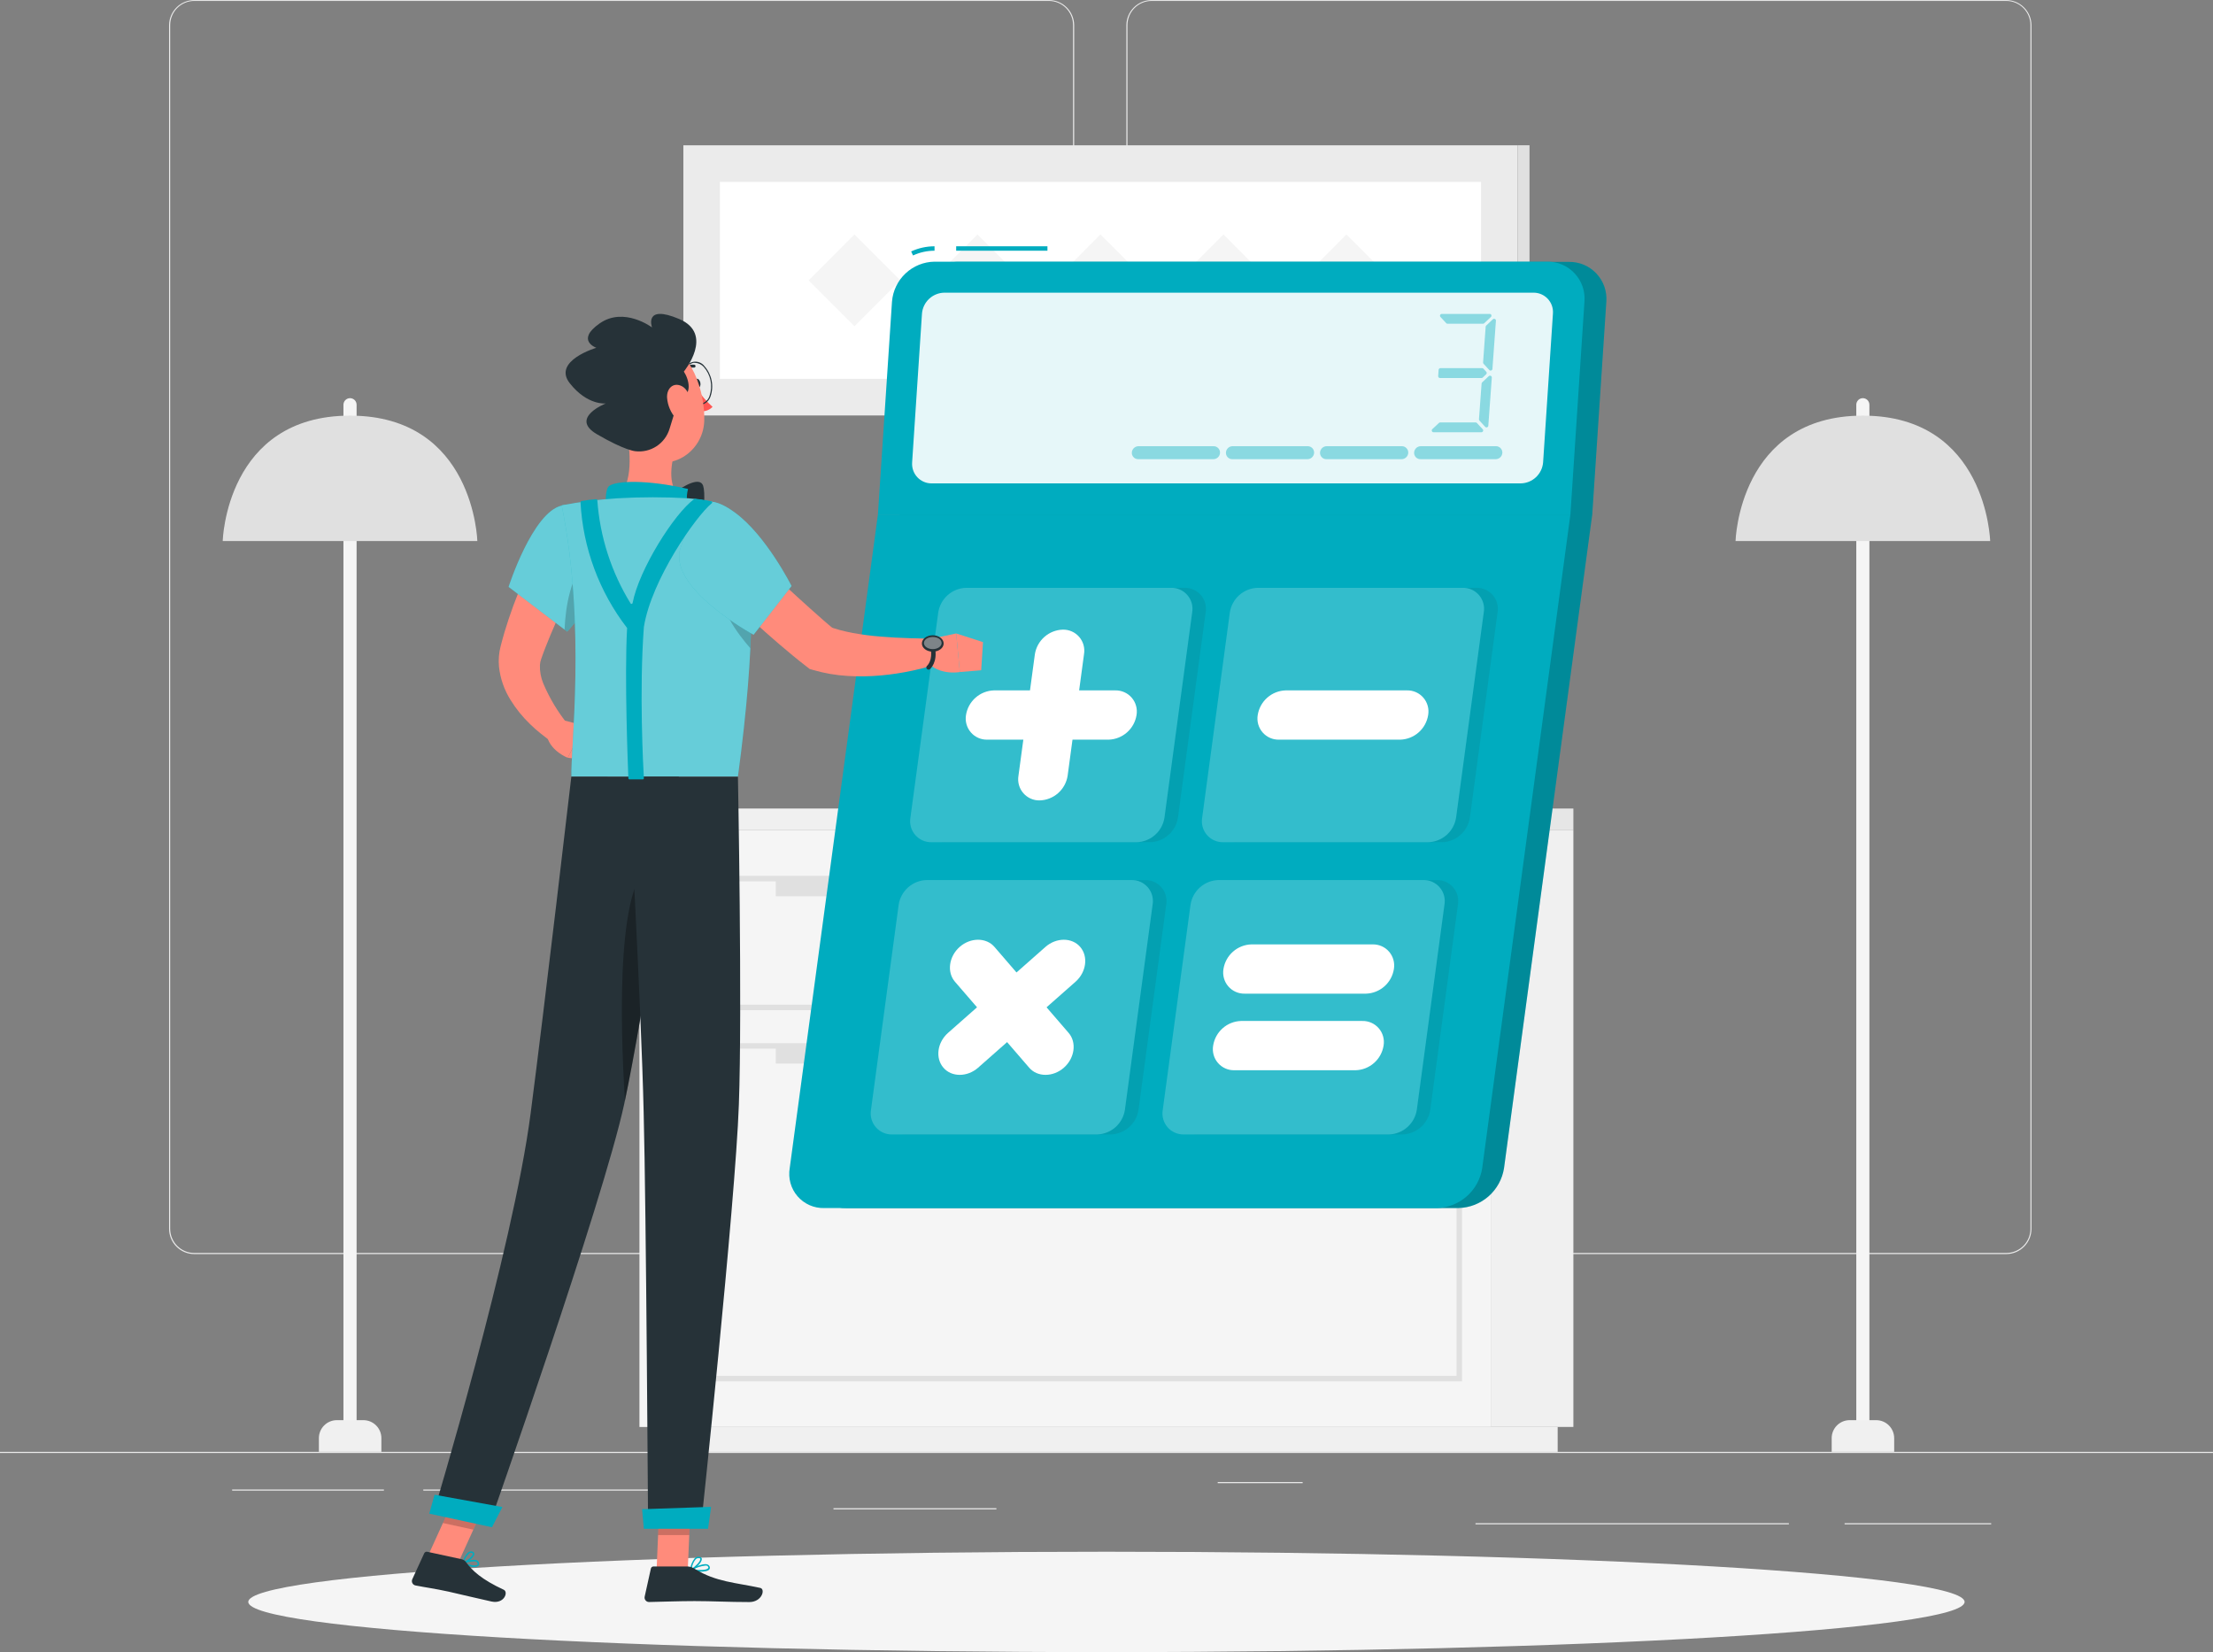 <svg xmlns="http://www.w3.org/2000/svg" fill="none" viewBox="37.35 80.82 176.16 131.49">
<rect x="37.35" y="80.82" width="176.16" height="131.49" fill="#808080" stroke="none"/>
<path d="M213.505 196.376H37.346V196.465H213.505V196.376Z" fill="#EBEBEB"/>
<path d="M195.854 202.055H184.185V202.143H195.854V202.055Z" fill="#EBEBEB"/>
<path d="M179.749 202.055H154.801V202.143H179.749V202.055Z" fill="#EBEBEB"/>
<path d="M141.043 198.78H134.282V198.868H141.043V198.78Z" fill="#EBEBEB"/>
<path d="M67.909 199.373H55.828V199.461H67.909V199.373Z" fill="#EBEBEB"/>
<path d="M93.012 199.373H71.045V199.461H93.012V199.373Z" fill="#EBEBEB"/>
<path d="M116.667 200.862H103.698V200.951H116.667V200.862Z" fill="#EBEBEB"/>
<path d="M120.845 180.635H52.816C52.283 180.634 51.772 180.422 51.396 180.044C51.019 179.666 50.808 179.154 50.808 178.62V82.821C50.812 82.29 51.026 81.783 51.402 81.409C51.778 81.034 52.286 80.825 52.816 80.823H120.845C121.378 80.823 121.89 81.036 122.268 81.414C122.645 81.792 122.857 82.304 122.857 82.839V178.62C122.857 179.154 122.645 179.667 122.268 180.045C121.89 180.423 121.378 180.635 120.845 180.635ZM52.816 80.894C52.306 80.895 51.818 81.098 51.458 81.46C51.098 81.821 50.896 82.311 50.896 82.821V178.62C50.896 179.13 51.098 179.62 51.458 179.981C51.818 180.343 52.306 180.546 52.816 180.547H120.845C121.355 180.546 121.844 180.343 122.204 179.982C122.565 179.62 122.768 179.131 122.769 178.62V82.821C122.768 82.31 122.565 81.82 122.204 81.46C121.844 81.098 121.355 80.895 120.845 80.894H52.816Z" fill="#EBEBEB"/>
<path d="M197.055 180.635H129.022C128.489 180.634 127.978 180.422 127.601 180.044C127.224 179.666 127.012 179.154 127.011 178.62V82.821C127.016 82.29 127.23 81.782 127.607 81.409C127.984 81.034 128.492 80.825 129.022 80.823H197.055C197.584 80.825 198.091 81.036 198.467 81.41C198.842 81.784 199.055 82.291 199.06 82.821V178.62C199.06 179.153 198.849 179.665 198.473 180.043C198.097 180.42 197.587 180.633 197.055 180.635ZM129.022 80.894C128.513 80.895 128.023 81.098 127.663 81.46C127.303 81.82 127.1 82.31 127.099 82.821V178.62C127.1 179.131 127.303 179.62 127.663 179.982C128.023 180.343 128.513 180.546 129.022 180.547H197.055C197.565 180.546 198.054 180.343 198.414 179.982C198.775 179.62 198.978 179.131 198.979 178.62V82.821C198.978 82.31 198.775 81.82 198.414 81.46C198.054 81.098 197.565 80.895 197.055 80.894H129.022Z" fill="#EBEBEB"/>
<path d="M156.073 194.393H162.595V146.898H156.073V194.393Z" fill="#F0F0F0"/>
<path d="M89.506 196.373H161.344V194.393H89.506V196.373Z" fill="#F0F0F0"/>
<path d="M156.073 146.901H88.252V194.396H156.073V146.901Z" fill="#F5F5F5"/>
<path d="M156.073 146.901H162.595V145.172H156.073V146.901Z" fill="#E6E6E6"/>
<path d="M156.073 145.172H88.252V146.901H156.073V145.172Z" fill="#F0F0F0"/>
<path d="M153.73 161.223H90.599V150.529H153.73V161.223ZM91.035 160.782H153.294V150.97H91.035V160.782Z" fill="#E0E0E0"/>
<path d="M153.73 190.765H90.599V163.846H153.73V190.765ZM91.035 190.327H153.294V164.284H91.035V190.327Z" fill="#E0E0E0"/>
<path d="M99.103 152.156H145.225V150.752H99.103V152.156Z" fill="#E0E0E0"/>
<path d="M99.103 165.469H145.225V164.065H99.103V165.469Z" fill="#E0E0E0"/>
<path d="M185.636 195.116C185.498 195.115 185.365 195.06 185.267 194.961C185.17 194.863 185.115 194.729 185.115 194.591V113.033C185.115 112.895 185.17 112.761 185.267 112.664C185.365 112.566 185.498 112.51 185.636 112.51C185.774 112.51 185.907 112.566 186.005 112.664C186.103 112.761 186.158 112.895 186.158 113.033V194.591C186.158 194.729 186.103 194.863 186.005 194.961C185.908 195.06 185.775 195.115 185.636 195.116Z" fill="#F5F5F5"/>
<path d="M184.586 193.853H186.7C187.08 193.853 187.443 194.004 187.712 194.273C187.98 194.542 188.131 194.906 188.131 195.286V196.373H183.156V195.286C183.156 194.906 183.307 194.542 183.575 194.273C183.843 194.004 184.207 193.853 184.586 193.853Z" fill="#F0F0F0"/>
<path d="M175.504 123.882C175.504 123.882 175.761 113.901 185.636 113.901C195.512 113.901 195.772 123.882 195.772 123.882H175.504Z" fill="#E0E0E0"/>
<path d="M65.214 195.116C65.075 195.116 64.941 195.061 64.843 194.962C64.744 194.864 64.689 194.73 64.689 194.591V113.033C64.69 112.894 64.746 112.761 64.844 112.663C64.942 112.566 65.076 112.51 65.214 112.51C65.353 112.51 65.485 112.566 65.583 112.664C65.68 112.761 65.736 112.895 65.736 113.033V194.591C65.736 194.729 65.681 194.863 65.583 194.961C65.485 195.06 65.353 195.115 65.214 195.116Z" fill="#F5F5F5"/>
<path d="M64.164 193.853H66.278C66.657 193.853 67.021 194.004 67.29 194.273C67.558 194.542 67.709 194.906 67.709 195.286V196.373H62.734V195.286C62.734 195.098 62.771 194.911 62.843 194.737C62.914 194.564 63.02 194.406 63.153 194.273C63.285 194.14 63.443 194.034 63.617 193.962C63.79 193.89 63.976 193.853 64.164 193.853Z" fill="#F0F0F0"/>
<path d="M55.078 123.882C55.078 123.882 55.335 113.901 65.214 113.901C75.093 113.901 75.347 123.882 75.347 123.882H55.078Z" fill="#E0E0E0"/>
<path d="M138.126 144.424H113.062V145.172H138.126V144.424Z" fill="#E0E0E0"/>
<path d="M138.126 144.424H113.062L115.472 130.048H140.536L138.126 144.424Z" fill="#E0E0E0"/>
<path d="M137.661 144.424H112.597L115.007 130.048H140.071L137.661 144.424Z" fill="#EBEBEB"/>
<path d="M113.549 143.294L115.599 131.072C115.611 130.996 115.649 130.928 115.708 130.878C115.766 130.829 115.84 130.802 115.916 130.803H138.817C138.863 130.803 138.909 130.813 138.952 130.833C138.994 130.853 139.032 130.881 139.062 130.917C139.092 130.952 139.114 130.994 139.127 131.039C139.139 131.084 139.142 131.131 139.134 131.178L137.083 143.4C137.071 143.475 137.032 143.544 136.974 143.594C136.916 143.644 136.843 143.671 136.766 143.672H113.866C113.819 143.672 113.772 143.662 113.73 143.642C113.687 143.622 113.649 143.593 113.619 143.557C113.589 143.521 113.566 143.479 113.555 143.433C113.542 143.388 113.54 143.34 113.549 143.294Z" fill="#FAFAFA"/>
<path d="M132.454 144.424H107.39V145.172H132.454V144.424Z" fill="#F0F0F0"/>
<path d="M158.152 92.386H91.747V113.887H158.152V92.386Z" fill="#EBEBEB"/>
<path d="M158.152 113.884H159.103V92.382H158.152V113.884Z" fill="#E0E0E0"/>
<path d="M155.242 95.298H94.654V110.972H155.242V95.298Z" fill="white"/>
<path d="M128.596 103.135L124.949 99.481L121.302 103.135L124.949 106.789L128.596 103.135Z" fill="#F5F5F5"/>
<path d="M118.805 103.135L115.158 99.481L111.51 103.135L115.158 106.789L118.805 103.135Z" fill="#F5F5F5"/>
<path d="M109.014 103.135L105.367 99.481L101.719 103.135L105.367 106.788L109.014 103.135Z" fill="#F5F5F5"/>
<path d="M138.387 103.135L134.74 99.482L131.093 103.135L134.74 106.789L138.387 103.135Z" fill="#F5F5F5"/>
<path d="M148.178 103.135L144.531 99.482L140.884 103.135L144.531 106.789L148.178 103.135Z" fill="#F5F5F5"/>
<path d="M125.425 212.315C163.152 212.315 193.736 210.527 193.736 208.32C193.736 206.113 163.152 204.325 125.425 204.325C87.698 204.325 57.114 206.113 57.114 208.32C57.114 210.527 87.698 212.315 125.425 212.315Z" fill="#F5F5F5"/>
<path d="M165.216 104.841C165.248 104.433 165.195 104.023 165.061 103.636C164.926 103.25 164.712 102.896 164.432 102.597C164.153 102.298 163.815 102.061 163.439 101.9C163.063 101.74 162.658 101.66 162.249 101.665H113.478C112.62 101.677 111.798 102.009 111.172 102.597C110.545 103.184 110.161 103.985 110.092 104.841L108.972 121.765L101.95 173.792C101.882 174.188 101.902 174.594 102.009 174.982C102.116 175.369 102.309 175.727 102.571 176.032C102.834 176.336 103.16 176.577 103.528 176.739C103.895 176.901 104.293 176.98 104.695 176.968H153.47C154.347 176.945 155.187 176.614 155.846 176.034C156.505 175.453 156.939 174.66 157.074 173.792L164.096 121.765L165.216 104.841Z" fill="#00ACBF"/>
<path opacity="0.2" d="M165.216 104.841C165.248 104.433 165.195 104.023 165.061 103.636C164.926 103.25 164.712 102.896 164.432 102.597C164.153 102.298 163.815 102.061 163.439 101.9C163.063 101.74 162.658 101.66 162.249 101.665H113.478C112.62 101.677 111.798 102.009 111.172 102.597C110.545 103.184 110.161 103.985 110.092 104.841L108.972 121.765L101.95 173.792C101.882 174.188 101.902 174.594 102.009 174.982C102.116 175.369 102.309 175.727 102.571 176.032C102.834 176.336 103.16 176.577 103.528 176.739C103.895 176.901 104.293 176.98 104.695 176.968H153.47C154.347 176.945 155.187 176.614 155.846 176.034C156.505 175.453 156.939 174.66 157.074 173.792L164.096 121.765L165.216 104.841Z" fill="black"/>
<path d="M151.733 176.972H102.958C102.557 176.982 102.159 176.904 101.792 176.741C101.425 176.579 101.098 176.337 100.836 176.034C100.573 175.73 100.381 175.371 100.274 174.984C100.166 174.597 100.146 174.191 100.213 173.795L107.235 121.765H162.359L155.337 173.792C155.203 174.661 154.769 175.455 154.11 176.036C153.451 176.617 152.61 176.948 151.733 176.972Z" fill="#00ACBF"/>
<path d="M120.729 100.422H113.464V100.775H120.729V100.422Z" fill="#00ACBF"/>
<path d="M110.029 101.153L109.881 100.832C110.464 100.562 111.099 100.423 111.741 100.422V100.775C111.15 100.776 110.566 100.904 110.029 101.153Z" fill="#00ACBF"/>
<path d="M160.516 101.647H111.741C110.883 101.659 110.061 101.991 109.435 102.579C108.809 103.166 108.424 103.967 108.355 104.823L107.235 121.765H162.359L163.475 104.841C163.511 104.432 163.461 104.02 163.328 103.632C163.194 103.244 162.982 102.888 162.703 102.587C162.424 102.286 162.085 102.047 161.709 101.885C161.332 101.723 160.926 101.642 160.516 101.647Z" fill="#00ACBF"/>
<path opacity="0.9" d="M109.958 117.621L110.741 105.787C110.776 105.336 110.979 104.915 111.309 104.605C111.639 104.296 112.072 104.121 112.523 104.114H159.406C159.621 104.111 159.835 104.153 160.033 104.237C160.231 104.322 160.41 104.447 160.557 104.604C160.703 104.762 160.816 104.949 160.887 105.152C160.957 105.356 160.985 105.572 160.967 105.787L160.185 117.621C160.148 118.072 159.945 118.493 159.616 118.802C159.286 119.112 158.854 119.287 158.402 119.294H111.519C111.304 119.297 111.091 119.255 110.893 119.17C110.695 119.085 110.517 118.96 110.37 118.803C110.223 118.645 110.111 118.459 110.04 118.255C109.969 118.052 109.941 117.836 109.958 117.621Z" fill="white"/>
<g opacity="0.4">
<path d="M156.027 106.052L155.495 106.549C155.482 106.562 155.467 106.572 155.45 106.579C155.433 106.585 155.415 106.589 155.397 106.588H152.578C152.559 106.589 152.539 106.585 152.521 106.577C152.502 106.569 152.486 106.557 152.473 106.542L152.015 106.048C151.996 106.028 151.983 106.002 151.978 105.974C151.973 105.946 151.977 105.918 151.988 105.892C151.999 105.866 152.017 105.844 152.041 105.828C152.065 105.813 152.092 105.805 152.12 105.805H155.936C155.964 105.805 155.992 105.814 156.016 105.83C156.039 105.847 156.056 105.87 156.067 105.897C156.076 105.924 156.078 105.953 156.071 105.98C156.064 106.008 156.049 106.033 156.027 106.052Z" fill="#00ACBF"/>
<path d="M155.281 115.225H151.465C151.436 115.225 151.408 115.216 151.384 115.2C151.36 115.183 151.341 115.16 151.33 115.133C151.32 115.106 151.317 115.077 151.324 115.048C151.33 115.02 151.345 114.994 151.366 114.974L151.895 114.48C151.922 114.456 151.957 114.442 151.993 114.441H154.812C154.832 114.441 154.852 114.445 154.871 114.454C154.889 114.462 154.905 114.475 154.918 114.491L155.379 114.985C155.397 115.005 155.409 115.03 155.413 115.056C155.418 115.083 155.415 115.11 155.404 115.135C155.394 115.161 155.377 115.182 155.355 115.198C155.333 115.213 155.307 115.223 155.281 115.225Z" fill="#00ACBF"/>
<path d="M155.651 110.612L155.379 110.869C155.352 110.894 155.317 110.907 155.281 110.908H151.972C151.953 110.908 151.934 110.903 151.916 110.895C151.898 110.887 151.882 110.875 151.869 110.861C151.855 110.846 151.845 110.829 151.839 110.811C151.832 110.792 151.83 110.773 151.831 110.753L151.867 110.255C151.869 110.219 151.886 110.185 151.912 110.16C151.939 110.135 151.974 110.121 152.011 110.121H155.33C155.35 110.121 155.369 110.125 155.388 110.133C155.406 110.141 155.422 110.152 155.436 110.167L155.661 110.411C155.674 110.424 155.684 110.441 155.69 110.458C155.696 110.476 155.699 110.495 155.698 110.513C155.697 110.532 155.692 110.55 155.684 110.567C155.676 110.584 155.665 110.599 155.651 110.612Z" fill="#00ACBF"/>
<path d="M156.101 110.884L155.823 114.706C155.821 114.734 155.81 114.76 155.793 114.783C155.775 114.804 155.752 114.821 155.726 114.83C155.699 114.839 155.671 114.84 155.643 114.833C155.616 114.826 155.592 114.811 155.573 114.791L155.119 114.297C155.105 114.282 155.094 114.265 155.088 114.246C155.081 114.227 155.078 114.207 155.08 114.187L155.288 111.346C155.288 111.328 155.293 111.31 155.3 111.293C155.308 111.277 155.32 111.262 155.333 111.251L155.862 110.757C155.884 110.737 155.912 110.724 155.941 110.721C155.97 110.717 156 110.723 156.026 110.736C156.052 110.75 156.073 110.772 156.087 110.798C156.1 110.824 156.105 110.854 156.101 110.884Z" fill="#00ACBF"/>
<path d="M156.429 106.348L156.151 110.181C156.149 110.209 156.139 110.236 156.122 110.259C156.105 110.281 156.081 110.298 156.055 110.307C156.028 110.317 155.999 110.318 155.972 110.312C155.945 110.305 155.92 110.29 155.901 110.269L155.443 109.772C155.43 109.757 155.42 109.741 155.414 109.722C155.408 109.704 155.406 109.685 155.407 109.666L155.612 106.825C155.615 106.788 155.631 106.755 155.658 106.729L156.186 106.232C156.207 106.212 156.234 106.199 156.263 106.194C156.292 106.19 156.321 106.194 156.347 106.207C156.374 106.219 156.396 106.24 156.41 106.265C156.425 106.29 156.431 106.319 156.429 106.348Z" fill="#00ACBF"/>
</g>
<path opacity="0.4" d="M149.918 116.824C149.93 116.692 149.989 116.569 150.085 116.478C150.181 116.388 150.308 116.336 150.44 116.333H156.429C156.499 116.332 156.569 116.346 156.633 116.374C156.697 116.401 156.755 116.442 156.803 116.493C156.851 116.544 156.888 116.604 156.912 116.67C156.935 116.736 156.945 116.807 156.94 116.877C156.929 117.009 156.869 117.132 156.772 117.223C156.675 117.314 156.547 117.365 156.415 117.367H150.44C150.369 117.37 150.297 117.358 150.231 117.332C150.165 117.305 150.105 117.265 150.056 117.214C150.007 117.162 149.969 117.101 149.945 117.034C149.921 116.966 149.912 116.895 149.918 116.824Z" fill="#00ACBF"/>
<path opacity="0.4" d="M142.428 116.824C142.439 116.692 142.499 116.569 142.595 116.478C142.691 116.388 142.817 116.336 142.949 116.333H148.939C149.009 116.332 149.078 116.346 149.143 116.374C149.207 116.401 149.265 116.442 149.313 116.493C149.361 116.544 149.398 116.604 149.422 116.67C149.445 116.736 149.455 116.807 149.45 116.877C149.438 117.009 149.379 117.132 149.281 117.223C149.184 117.314 149.057 117.365 148.925 117.367H142.935C142.865 117.369 142.796 117.355 142.731 117.328C142.667 117.3 142.609 117.26 142.561 117.208C142.513 117.157 142.477 117.096 142.454 117.03C142.431 116.964 142.422 116.894 142.428 116.824Z" fill="#00ACBF"/>
<path opacity="0.4" d="M134.938 116.824C134.949 116.692 135.009 116.569 135.105 116.478C135.201 116.388 135.327 116.336 135.459 116.333H141.449C141.518 116.333 141.587 116.347 141.651 116.375C141.715 116.403 141.773 116.443 141.82 116.494C141.868 116.545 141.904 116.605 141.928 116.671C141.951 116.737 141.961 116.807 141.956 116.877C141.945 117.009 141.885 117.133 141.789 117.224C141.691 117.315 141.564 117.366 141.431 117.367H135.442C135.372 117.368 135.303 117.354 135.239 117.327C135.174 117.299 135.117 117.258 135.07 117.207C135.022 117.156 134.986 117.095 134.963 117.029C134.941 116.963 134.932 116.893 134.938 116.824Z" fill="#00ACBF"/>
<path opacity="0.4" d="M127.447 116.824C127.459 116.692 127.518 116.569 127.614 116.478C127.711 116.388 127.837 116.336 127.969 116.333H133.958C134.028 116.333 134.097 116.347 134.161 116.375C134.225 116.403 134.282 116.443 134.33 116.494C134.378 116.545 134.414 116.605 134.438 116.671C134.461 116.737 134.471 116.807 134.466 116.877C134.455 117.009 134.396 117.133 134.298 117.224C134.201 117.315 134.073 117.366 133.941 117.367H127.951C127.882 117.368 127.812 117.354 127.748 117.327C127.685 117.299 127.627 117.258 127.58 117.207C127.532 117.156 127.496 117.095 127.473 117.029C127.45 116.963 127.441 116.893 127.447 116.824Z" fill="#00ACBF"/>
<path opacity="0.1" d="M110.906 145.895L113.112 129.565C113.194 129.029 113.461 128.54 113.867 128.182C114.273 127.824 114.791 127.62 115.331 127.606H131.633C131.88 127.599 132.126 127.647 132.352 127.747C132.579 127.847 132.78 127.996 132.942 128.184C133.104 128.371 133.222 128.592 133.288 128.831C133.354 129.07 133.366 129.32 133.324 129.565L131.119 145.895C131.037 146.43 130.771 146.919 130.365 147.277C129.96 147.636 129.443 147.84 128.903 147.854H112.597C112.35 147.861 112.104 147.812 111.878 147.713C111.652 147.613 111.45 147.464 111.288 147.276C111.126 147.089 111.008 146.868 110.942 146.629C110.876 146.39 110.864 146.139 110.906 145.895Z" fill="#263238"/>
<path opacity="0.1" d="M134.131 145.895L136.347 129.565C136.429 129.029 136.697 128.54 137.102 128.182C137.508 127.824 138.026 127.62 138.567 127.606H154.868C155.116 127.599 155.362 127.647 155.589 127.746C155.815 127.846 156.017 127.995 156.179 128.183C156.341 128.37 156.459 128.592 156.525 128.831C156.591 129.07 156.602 129.321 156.56 129.565L154.358 145.895C154.275 146.43 154.007 146.919 153.601 147.277C153.196 147.635 152.678 147.839 152.138 147.854H135.819C135.572 147.861 135.326 147.813 135.099 147.713C134.873 147.613 134.672 147.464 134.51 147.276C134.349 147.089 134.231 146.867 134.165 146.629C134.1 146.39 134.088 146.139 134.131 145.895Z" fill="#263238"/>
<path opacity="0.1" d="M107.767 169.161L109.973 152.823C110.056 152.288 110.323 151.8 110.729 151.442C111.134 151.084 111.652 150.88 112.192 150.865H128.494C128.741 150.858 128.987 150.906 129.213 151.006C129.439 151.106 129.641 151.255 129.803 151.443C129.965 151.63 130.083 151.851 130.149 152.09C130.215 152.329 130.227 152.579 130.185 152.823L127.979 169.158C127.897 169.692 127.63 170.18 127.225 170.538C126.82 170.895 126.303 171.098 125.763 171.113H109.458C109.212 171.12 108.967 171.071 108.741 170.972C108.515 170.872 108.314 170.724 108.152 170.537C107.991 170.351 107.872 170.13 107.806 169.892C107.739 169.655 107.726 169.405 107.767 169.161Z" fill="#263238"/>
<path opacity="0.1" d="M130.992 169.161L133.194 152.823C133.277 152.288 133.544 151.8 133.95 151.442C134.355 151.084 134.873 150.88 135.413 150.865H151.715C151.962 150.858 152.208 150.906 152.435 151.006C152.661 151.106 152.862 151.255 153.024 151.443C153.186 151.63 153.304 151.851 153.37 152.09C153.436 152.329 153.449 152.579 153.406 152.823L151.204 169.158C151.12 169.692 150.853 170.18 150.447 170.537C150.042 170.894 149.524 171.098 148.985 171.113H132.679C132.433 171.12 132.188 171.072 131.962 170.972C131.737 170.872 131.536 170.724 131.374 170.537C131.213 170.351 131.095 170.13 131.029 169.892C130.963 169.654 130.95 169.405 130.992 169.161Z" fill="#263238"/>
<path d="M109.821 145.895L112.037 129.565C112.12 129.029 112.387 128.54 112.792 128.182C113.198 127.824 113.716 127.62 114.257 127.606H130.558C130.806 127.599 131.051 127.647 131.278 127.747C131.504 127.847 131.706 127.996 131.867 128.184C132.029 128.371 132.147 128.592 132.214 128.831C132.28 129.07 132.292 129.32 132.25 129.565L130.044 145.895C129.963 146.43 129.696 146.919 129.291 147.277C128.886 147.636 128.368 147.84 127.828 147.854H111.512C111.265 147.861 111.019 147.812 110.793 147.713C110.566 147.613 110.365 147.464 110.203 147.276C110.042 147.089 109.923 146.868 109.857 146.629C109.791 146.39 109.779 146.139 109.821 145.895Z" fill="#00ACBF"/>
<path opacity="0.2" d="M109.821 145.895L112.037 129.565C112.12 129.029 112.387 128.54 112.792 128.182C113.198 127.824 113.716 127.62 114.257 127.606H130.558C130.806 127.599 131.051 127.647 131.278 127.747C131.504 127.847 131.706 127.996 131.867 128.184C132.029 128.371 132.147 128.592 132.214 128.831C132.28 129.07 132.292 129.32 132.25 129.565L130.044 145.895C129.963 146.43 129.696 146.919 129.291 147.277C128.886 147.636 128.368 147.84 127.828 147.854H111.512C111.265 147.861 111.019 147.812 110.793 147.713C110.566 147.613 110.365 147.464 110.203 147.276C110.042 147.089 109.923 146.868 109.857 146.629C109.791 146.39 109.779 146.139 109.821 145.895Z" fill="white"/>
<path d="M133.046 145.895L135.248 129.565C135.33 129.029 135.597 128.54 136.003 128.182C136.409 127.824 136.927 127.62 137.467 127.606H153.769C154.016 127.599 154.263 127.647 154.489 127.746C154.716 127.846 154.918 127.995 155.08 128.183C155.241 128.37 155.36 128.592 155.426 128.831C155.492 129.07 155.503 129.321 155.46 129.565L153.258 145.895C153.175 146.43 152.908 146.919 152.502 147.277C152.097 147.635 151.579 147.839 151.039 147.854H134.733C134.486 147.861 134.241 147.813 134.014 147.713C133.788 147.613 133.587 147.464 133.425 147.276C133.264 147.089 133.146 146.867 133.08 146.629C133.015 146.39 133.003 146.139 133.046 145.895Z" fill="#00ACBF"/>
<path opacity="0.2" d="M133.046 145.895L135.248 129.565C135.33 129.029 135.597 128.54 136.003 128.182C136.409 127.824 136.927 127.62 137.467 127.606H153.769C154.016 127.599 154.263 127.647 154.489 127.746C154.716 127.846 154.918 127.995 155.08 128.183C155.241 128.37 155.36 128.592 155.426 128.831C155.492 129.07 155.503 129.321 155.46 129.565L153.258 145.895C153.175 146.43 152.908 146.919 152.502 147.277C152.097 147.635 151.579 147.839 151.039 147.854H134.733C134.486 147.861 134.241 147.813 134.014 147.713C133.788 147.613 133.587 147.464 133.425 147.276C133.264 147.089 133.146 146.867 133.08 146.629C133.015 146.39 133.003 146.139 133.046 145.895Z" fill="white"/>
<path d="M106.682 169.161L108.887 152.823C108.971 152.288 109.238 151.8 109.643 151.442C110.049 151.084 110.567 150.88 111.107 150.865H127.409C127.656 150.858 127.902 150.906 128.128 151.006C128.354 151.106 128.556 151.255 128.718 151.443C128.879 151.63 128.998 151.851 129.064 152.09C129.13 152.329 129.142 152.579 129.1 152.823L126.894 169.158C126.812 169.692 126.545 170.18 126.14 170.538C125.735 170.895 125.218 171.098 124.678 171.113H108.373C108.126 171.12 107.882 171.071 107.656 170.972C107.43 170.872 107.229 170.724 107.067 170.537C106.906 170.351 106.787 170.13 106.721 169.892C106.654 169.655 106.641 169.405 106.682 169.161Z" fill="#00ACBF"/>
<path opacity="0.2" d="M106.682 169.161L108.887 152.823C108.971 152.288 109.238 151.8 109.643 151.442C110.049 151.084 110.567 150.88 111.107 150.865H127.409C127.656 150.858 127.902 150.906 128.128 151.006C128.354 151.106 128.556 151.255 128.718 151.443C128.879 151.63 128.998 151.851 129.064 152.09C129.13 152.329 129.142 152.579 129.1 152.823L126.894 169.158C126.812 169.692 126.545 170.18 126.14 170.538C125.735 170.895 125.218 171.098 124.678 171.113H108.373C108.126 171.12 107.882 171.071 107.656 170.972C107.43 170.872 107.229 170.724 107.067 170.537C106.906 170.351 106.787 170.13 106.721 169.892C106.654 169.655 106.641 169.405 106.682 169.161Z" fill="white"/>
<path d="M129.907 169.161L132.119 152.823C132.202 152.288 132.47 151.8 132.875 151.442C133.281 151.084 133.799 150.88 134.339 150.865H150.641C150.888 150.858 151.133 150.906 151.36 151.006C151.586 151.106 151.788 151.255 151.949 151.443C152.111 151.63 152.23 151.851 152.296 152.09C152.362 152.329 152.374 152.579 152.332 152.823L150.13 169.158C150.046 169.692 149.778 170.18 149.373 170.537C148.967 170.894 148.45 171.098 147.91 171.113H131.594C131.348 171.12 131.103 171.072 130.877 170.972C130.651 170.872 130.451 170.724 130.289 170.537C130.128 170.351 130.01 170.13 129.944 169.892C129.877 169.654 129.865 169.405 129.907 169.161Z" fill="#00ACBF"/>
<path opacity="0.2" d="M129.907 169.161L132.119 152.823C132.202 152.288 132.47 151.8 132.875 151.442C133.281 151.084 133.799 150.88 134.339 150.865H150.641C150.888 150.858 151.133 150.906 151.36 151.006C151.586 151.106 151.788 151.255 151.949 151.443C152.111 151.63 152.23 151.851 152.296 152.09C152.362 152.329 152.374 152.579 152.332 152.823L150.13 169.158C150.046 169.692 149.778 170.18 149.373 170.537C148.967 170.894 148.45 171.098 147.91 171.113H131.594C131.348 171.12 131.103 171.072 130.877 170.972C130.651 170.872 130.451 170.724 130.289 170.537C130.128 170.351 130.01 170.13 129.944 169.892C129.877 169.654 129.865 169.405 129.907 169.161Z" fill="white"/>
<path d="M120.112 144.526C119.865 144.532 119.62 144.482 119.395 144.382C119.169 144.282 118.968 144.132 118.807 143.945C118.645 143.758 118.526 143.538 118.46 143.299C118.393 143.061 118.38 142.811 118.421 142.567L119.728 132.896C119.812 132.361 120.079 131.873 120.485 131.514C120.89 131.156 121.408 130.951 121.948 130.934C122.195 130.928 122.441 130.977 122.668 131.077C122.894 131.177 123.095 131.327 123.257 131.514C123.419 131.702 123.537 131.923 123.603 132.162C123.669 132.402 123.681 132.652 123.639 132.896L122.335 142.567C122.251 143.102 121.983 143.591 121.577 143.948C121.171 144.306 120.653 144.51 120.112 144.526Z" fill="white"/>
<path d="M114.246 137.732C114.33 137.196 114.599 136.708 115.005 136.349C115.411 135.991 115.928 135.786 116.469 135.769H126.13C126.377 135.764 126.622 135.813 126.849 135.914C127.075 136.014 127.276 136.164 127.437 136.351C127.599 136.539 127.717 136.76 127.783 136.998C127.85 137.237 127.863 137.488 127.821 137.732C127.737 138.266 127.469 138.754 127.063 139.112C126.658 139.47 126.141 139.674 125.601 139.691H115.948C115.7 139.698 115.454 139.65 115.227 139.55C115 139.45 114.797 139.302 114.635 139.114C114.472 138.927 114.353 138.706 114.286 138.467C114.218 138.228 114.205 137.977 114.246 137.732Z" fill="white"/>
<path d="M112.446 165.798C111.787 165.035 111.956 163.789 112.819 163.027L120.57 156.187C121.433 155.425 122.684 155.425 123.336 156.187C123.995 156.949 123.826 158.199 122.962 158.961L115.211 165.798C114.348 166.56 113.094 166.56 112.446 165.798Z" fill="white"/>
<path d="M113.742 156.187C114.605 155.425 115.856 155.425 116.512 156.187L122.413 163.027C123.072 163.789 122.903 165.035 122.039 165.798C121.176 166.56 119.925 166.56 119.274 165.798L113.369 158.961C112.71 158.199 112.879 156.949 113.742 156.187Z" fill="white"/>
<path d="M137.467 137.732C137.552 137.196 137.82 136.707 138.226 136.349C138.632 135.991 139.15 135.786 139.691 135.769H149.344C149.591 135.763 149.837 135.812 150.063 135.912C150.29 136.013 150.491 136.162 150.653 136.35C150.815 136.537 150.933 136.759 150.999 136.998C151.065 137.237 151.077 137.487 151.035 137.732C150.951 138.266 150.683 138.754 150.278 139.112C149.873 139.47 149.355 139.674 148.816 139.691H139.166C138.918 139.697 138.672 139.649 138.445 139.549C138.219 139.449 138.017 139.3 137.855 139.113C137.693 138.925 137.574 138.704 137.506 138.466C137.44 138.227 137.426 137.976 137.467 137.732Z" fill="white"/>
<path d="M134.74 157.945C134.825 157.41 135.093 156.921 135.499 156.564C135.905 156.206 136.423 156.001 136.964 155.986H146.617C146.864 155.98 147.109 156.03 147.335 156.13C147.561 156.23 147.761 156.379 147.923 156.566C148.084 156.753 148.203 156.974 148.269 157.212C148.336 157.45 148.349 157.701 148.308 157.945C148.225 158.48 147.957 158.968 147.552 159.327C147.147 159.685 146.629 159.89 146.089 159.907H136.432C136.184 159.913 135.939 159.863 135.713 159.763C135.487 159.662 135.286 159.513 135.124 159.325C134.962 159.138 134.844 158.917 134.778 158.678C134.712 158.439 134.699 158.189 134.74 157.945Z" fill="white"/>
<path d="M133.92 164.04C134.004 163.506 134.272 163.017 134.677 162.66C135.082 162.302 135.599 162.098 136.139 162.081H145.793C146.04 162.075 146.286 162.124 146.512 162.224C146.738 162.324 146.939 162.473 147.101 162.66C147.263 162.848 147.382 163.068 147.448 163.307C147.515 163.545 147.529 163.796 147.487 164.04C147.403 164.575 147.135 165.064 146.729 165.422C146.323 165.781 145.805 165.986 145.264 166.002H135.611C135.363 166.009 135.117 165.96 134.891 165.859C134.665 165.759 134.464 165.609 134.302 165.422C134.14 165.234 134.022 165.013 133.956 164.774C133.89 164.535 133.877 164.284 133.92 164.04Z" fill="white"/>
<path d="M84.331 124.835C83.697 126.014 83.045 127.285 82.449 128.527C81.854 129.77 81.28 131.037 80.787 132.304C80.656 132.621 80.55 132.939 80.434 133.257C80.373 133.419 80.337 133.591 80.329 133.765C80.314 134.266 80.407 134.764 80.6 135.226C81.104 136.414 81.774 137.524 82.59 138.522L81.389 139.934C81.054 139.718 80.732 139.482 80.424 139.228C80.114 138.986 79.819 138.725 79.539 138.448C78.946 137.878 78.426 137.235 77.993 136.535C77.488 135.732 77.172 134.825 77.07 133.881C77.019 133.338 77.063 132.79 77.2 132.261C77.299 131.908 77.39 131.52 77.503 131.157C77.935 129.714 78.456 128.299 79.064 126.921C79.367 126.24 79.677 125.566 80.018 124.902C80.36 124.239 80.688 123.597 81.097 122.919L84.331 124.835Z" fill="#FF8B7B"/>
<path d="M82.09 138.116L83.852 138.582L82.541 141.134C82.541 141.134 81.23 140.633 80.906 139.479L82.09 138.116Z" fill="#FF8B7B"/>
<path d="M86.283 139.387L84.704 141.388L82.545 141.134L83.855 138.582L86.283 139.387Z" fill="#FF8B7B"/>
<path d="M92.638 111.374C92.677 111.572 92.815 111.709 92.942 111.685C93.068 111.66 93.142 111.476 93.1 111.282C93.058 111.088 92.924 110.929 92.797 110.972C92.67 111.014 92.596 111.176 92.638 111.374Z" fill="#263238"/>
<path d="M92.797 111.713C93.152 112.266 93.581 112.767 94.072 113.202C93.957 113.323 93.816 113.417 93.66 113.478C93.504 113.539 93.338 113.565 93.171 113.555L92.797 111.713Z" fill="#FF5652"/>
<path d="M93.061 113.047C92.487 113.047 91.916 112.419 91.744 111.558C91.65 111.137 91.678 110.699 91.825 110.294C91.865 110.127 91.953 109.976 92.076 109.857C92.2 109.738 92.355 109.657 92.522 109.622C92.69 109.588 92.865 109.602 93.025 109.663C93.185 109.723 93.325 109.828 93.428 109.966C93.714 110.286 93.91 110.677 93.995 111.098C94.081 111.519 94.052 111.956 93.914 112.362C93.863 112.525 93.772 112.672 93.649 112.789C93.525 112.907 93.374 112.99 93.209 113.033C93.161 113.042 93.111 113.047 93.061 113.047ZM92.681 109.698C92.634 109.692 92.587 109.692 92.54 109.698C92.391 109.738 92.255 109.815 92.144 109.923C92.033 110.03 91.951 110.164 91.906 110.312C91.765 110.701 91.738 111.122 91.828 111.526C92.008 112.419 92.621 113.05 93.199 112.938C93.348 112.898 93.485 112.821 93.596 112.713C93.707 112.606 93.788 112.472 93.833 112.323C93.965 111.933 93.992 111.514 93.91 111.11C93.829 110.706 93.641 110.33 93.368 110.022C93.28 109.925 93.175 109.846 93.057 109.791C92.939 109.735 92.811 109.703 92.681 109.698Z" fill="#263238"/>
<path d="M111.206 131.718L113.464 131.238L113.756 134.308C113.756 134.308 111.805 134.682 110.871 133.136L111.206 131.718Z" fill="#FF8B7B"/>
<path d="M115.599 131.926L115.455 134.167L113.756 134.308L113.464 131.238L115.599 131.926Z" fill="#FF8B7B"/>
<path d="M91.698 110.432C91.683 110.432 91.669 110.429 91.656 110.424C91.642 110.418 91.63 110.41 91.62 110.4C91.609 110.389 91.6 110.377 91.594 110.362C91.587 110.348 91.584 110.333 91.584 110.317C91.584 110.302 91.587 110.286 91.594 110.272C91.6 110.257 91.609 110.245 91.62 110.234C91.744 110.094 91.898 109.986 92.072 109.919C92.245 109.851 92.432 109.826 92.617 109.846C92.633 109.848 92.648 109.853 92.661 109.861C92.674 109.869 92.686 109.88 92.695 109.892C92.704 109.905 92.711 109.919 92.714 109.934C92.718 109.949 92.719 109.965 92.716 109.98C92.71 110.011 92.692 110.038 92.667 110.057C92.641 110.075 92.61 110.083 92.579 110.079C92.432 110.064 92.284 110.086 92.148 110.14C92.011 110.195 91.889 110.281 91.793 110.393C91.781 110.406 91.766 110.416 91.75 110.423C91.733 110.429 91.715 110.433 91.698 110.432Z" fill="#263238"/>
<path d="M87.199 114.946C87.551 116.763 87.769 119.28 86.494 120.491C86.494 120.491 86.987 122.333 90.37 122.333C94.076 122.333 92.152 120.716 92.152 120.716C90.613 120.236 90.627 118.482 90.979 117.071L87.199 114.946Z" fill="#FF8B7B"/>
<path d="M91.004 120.049C91.835 119.449 93.065 118.747 93.322 119.481C93.477 119.922 93.54 122.079 92.684 121.917C91.419 121.68 91.004 120.049 91.004 120.049Z" fill="#263238"/>
<path d="M85.807 121.705C85.476 121.239 85.49 119.76 85.842 119.499C86.409 119.079 88.841 118.98 92.117 119.735C91.765 121.168 92.522 121.92 92.522 121.92L85.807 121.705Z" fill="#00ACBF"/>
<path d="M74.794 205.496C74.894 205.532 75 205.547 75.105 205.541C75.211 205.535 75.315 205.508 75.41 205.461C75.448 205.428 75.474 205.384 75.484 205.335C75.494 205.286 75.488 205.235 75.466 205.189C75.457 205.151 75.438 205.116 75.413 205.086C75.387 205.056 75.355 205.032 75.319 205.016C74.966 204.854 74.212 205.168 74.18 205.182C74.17 205.187 74.161 205.194 74.155 205.203C74.148 205.213 74.145 205.224 74.145 205.235C74.145 205.247 74.147 205.258 74.153 205.268C74.158 205.278 74.167 205.286 74.177 205.292C74.375 205.38 74.582 205.448 74.794 205.496ZM75.199 205.098L75.266 205.122C75.287 205.131 75.307 205.145 75.322 205.162C75.338 205.179 75.35 205.199 75.357 205.221C75.389 205.327 75.357 205.362 75.336 205.373C75.202 205.486 74.706 205.373 74.36 205.242C74.626 205.133 74.912 205.083 75.199 205.098Z" fill="#00ACBF"/>
<path d="M74.191 205.295H74.219C74.501 205.211 75.1 204.784 75.107 204.505C75.108 204.461 75.093 204.418 75.065 204.383C75.037 204.348 74.999 204.324 74.956 204.314C74.913 204.299 74.868 204.292 74.823 204.296C74.778 204.3 74.734 204.313 74.695 204.335C74.364 204.505 74.156 205.19 74.149 205.221C74.147 205.229 74.146 205.237 74.147 205.245C74.148 205.253 74.151 205.26 74.154 205.267C74.158 205.274 74.164 205.28 74.17 205.285C74.176 205.29 74.183 205.293 74.191 205.295ZM74.896 204.417H74.92C74.994 204.441 74.994 204.477 74.994 204.494C74.994 204.66 74.593 204.995 74.29 205.13C74.365 204.854 74.523 204.608 74.741 204.424C74.788 204.402 74.843 204.399 74.892 204.417H74.896Z" fill="#00ACBF"/>
<path d="M93.089 205.913C93.41 205.913 93.717 205.867 93.819 205.726C93.844 205.688 93.858 205.643 93.858 205.597C93.858 205.551 93.844 205.506 93.819 205.468C93.799 205.434 93.772 205.404 93.74 205.38C93.707 205.356 93.671 205.34 93.632 205.331C93.22 205.218 92.353 205.712 92.318 205.733C92.307 205.739 92.299 205.748 92.293 205.758C92.288 205.769 92.285 205.781 92.286 205.793C92.289 205.805 92.295 205.816 92.303 205.825C92.312 205.834 92.323 205.84 92.335 205.842C92.584 205.888 92.837 205.912 93.089 205.913ZM93.484 205.43C93.521 205.426 93.559 205.426 93.597 205.43C93.645 205.44 93.686 205.47 93.713 205.511C93.755 205.585 93.738 205.62 93.713 205.641C93.597 205.804 92.97 205.807 92.512 205.74C92.813 205.575 93.143 205.47 93.484 205.43Z" fill="#00ACBF"/>
<path d="M92.343 205.842H92.367C92.667 205.708 93.259 205.172 93.213 204.889C93.213 204.822 93.156 204.741 92.994 204.727C92.936 204.72 92.877 204.726 92.82 204.742C92.764 204.76 92.712 204.788 92.667 204.826C92.443 205.097 92.309 205.431 92.283 205.782C92.282 205.79 92.283 205.798 92.286 205.806C92.289 205.814 92.293 205.821 92.299 205.827C92.305 205.833 92.311 205.838 92.319 205.841C92.326 205.844 92.334 205.846 92.343 205.846V205.842ZM92.945 204.836H92.98C93.086 204.836 93.093 204.886 93.097 204.9C93.125 205.069 92.719 205.493 92.416 205.676C92.443 205.393 92.558 205.125 92.744 204.91C92.799 204.861 92.871 204.835 92.945 204.836Z" fill="#00ACBF"/>
<path d="M89.616 205.786H92.096L92.343 200.036H89.862L89.616 205.786Z" fill="#FF8B7B"/>
<path d="M71.429 204.635L73.849 205.161L76.284 199.807L73.86 199.281L71.429 204.635Z" fill="#FF8B7B"/>
<path d="M74.082 204.918L71.362 204.328C71.314 204.318 71.264 204.324 71.22 204.346C71.176 204.368 71.14 204.404 71.119 204.448L70.175 206.502C70.15 206.552 70.137 206.607 70.137 206.663C70.137 206.719 70.15 206.774 70.176 206.823C70.201 206.873 70.238 206.916 70.283 206.948C70.328 206.981 70.38 207.002 70.435 207.011C71.39 207.198 71.866 207.244 73.06 207.501C73.796 207.664 75.459 208.07 76.474 208.288C77.489 208.507 77.841 207.53 77.447 207.35C75.685 206.534 74.924 205.818 74.445 205.151C74.357 205.031 74.227 204.948 74.082 204.918Z" fill="#263238"/>
<path d="M92.078 205.497H89.373C89.323 205.496 89.275 205.513 89.237 205.544C89.198 205.575 89.172 205.618 89.161 205.666L88.671 207.882C88.657 207.936 88.656 207.992 88.666 208.046C88.678 208.1 88.701 208.151 88.736 208.194C88.77 208.237 88.814 208.272 88.864 208.295C88.914 208.318 88.969 208.329 89.024 208.327C90 208.31 91.412 208.253 92.638 208.253C94.072 208.253 95.313 208.331 96.997 208.331C98.011 208.331 98.297 207.3 97.87 207.205C95.929 206.781 94.347 206.735 92.674 205.701C92.498 205.579 92.292 205.508 92.078 205.497Z" fill="#263238"/>
<path d="M82.062 121.059C79.74 121.592 77.834 127.532 77.834 127.532L82.499 131.093C83.704 129.804 84.554 128.222 84.965 126.505C85.761 123.385 84.436 120.508 82.062 121.059Z" fill="#00ACBF"/>
<path opacity="0.4" d="M82.062 121.059C79.74 121.592 77.834 127.532 77.834 127.532L82.499 131.093C83.704 129.804 84.554 128.222 84.965 126.505C85.761 123.385 84.436 120.508 82.062 121.059Z" fill="white"/>
<path d="M95.989 123.882L99.903 127.489C100.555 128.089 101.207 128.686 101.862 129.272C102.517 129.858 103.173 130.444 103.803 130.952L103.257 130.659C103.56 130.772 103.877 130.881 104.212 130.969C104.547 131.058 104.892 131.132 105.248 131.202C105.98 131.335 106.718 131.431 107.46 131.488C108.218 131.552 108.993 131.594 109.772 131.615C110.55 131.636 111.357 131.654 112.122 131.658L112.474 133.486C111.669 133.778 110.845 134.014 110.008 134.192C109.168 134.373 108.319 134.503 107.464 134.58C106.587 134.66 105.705 134.673 104.825 134.619C103.89 134.565 102.965 134.405 102.066 134.142L101.802 134.065L101.524 133.849C100.749 133.253 100.062 132.671 99.371 132.085C98.681 131.499 98.011 130.892 97.342 130.288C96.01 129.074 94.689 127.867 93.396 126.614L95.989 123.882Z" fill="#FF8B7B"/>
<path opacity="0.2" d="M84.052 125.421C82.791 126.671 82.379 128.951 82.291 130.927L82.499 131.086C83.703 129.796 84.553 128.215 84.965 126.498C85.011 126.314 85.053 126.145 85.085 125.943L84.052 125.421Z" fill="black"/>
<path d="M96.739 123.529C97.247 126.212 97.564 131.721 96.091 142.627H82.837C82.745 140.591 84.024 130.645 82.062 121.041C83.528 120.759 85.011 120.572 86.501 120.48C88.379 120.372 90.261 120.372 92.138 120.48C92.758 120.536 93.368 120.628 93.9 120.723C94.601 120.849 95.247 121.184 95.754 121.685C96.261 122.186 96.605 122.829 96.739 123.529Z" fill="#00ACBF"/>
<path opacity="0.4" d="M96.739 123.529C97.247 126.212 97.564 131.721 96.091 142.627H82.837C82.745 140.591 84.024 130.645 82.062 121.041C83.528 120.759 85.011 120.572 86.501 120.48C88.379 120.372 90.261 120.372 92.138 120.48C92.758 120.536 93.368 120.628 93.9 120.723C94.601 120.849 95.247 121.184 95.754 121.685C96.261 122.186 96.605 122.829 96.739 123.529Z" fill="white"/>
<path opacity="0.2" d="M94.71 127.507L97.106 126.932C97.18 128.386 97.187 130.186 97.078 132.413C95.975 131.157 94.569 129.194 94.71 127.507Z" fill="black"/>
<path opacity="0.2" d="M92.343 200.036L92.216 203.001H89.735L89.862 200.036H92.343Z" fill="black"/>
<path opacity="0.2" d="M73.86 199.281L76.284 199.807L75.026 202.567L72.606 202.041L73.86 199.281Z" fill="black"/>
<path d="M86.018 112.292C86.656 114.671 86.91 116.097 88.375 117.085C90.581 118.574 93.308 116.866 93.41 114.342C93.488 112.073 92.434 108.561 89.887 108.081C89.325 107.973 88.745 108.01 88.201 108.189C87.657 108.369 87.168 108.684 86.781 109.106C86.393 109.528 86.12 110.042 85.986 110.6C85.853 111.157 85.864 111.74 86.018 112.292Z" fill="#FF8B7B"/>
<path d="M91.409 112.472C92.522 112.313 92.202 111.025 91.786 110.393C91.786 110.393 94.252 107.411 91.409 106.207C88.566 105.004 89.253 106.881 89.253 106.881C89.253 106.881 87.022 105.205 85.085 106.56C83.147 107.915 84.82 108.501 84.82 108.501C84.82 108.501 81.297 109.539 82.707 111.325C84.116 113.111 85.571 112.931 85.571 112.931C85.571 112.931 82.65 114.085 84.866 115.38C87.082 116.675 87.914 116.732 87.914 116.732C88.506 116.806 89.106 116.667 89.606 116.341C90.106 116.015 90.475 115.522 90.648 114.95L91.409 112.472Z" fill="#263238"/>
<path d="M90.451 112.479C90.498 113.091 90.746 113.67 91.155 114.127C91.694 114.724 92.258 114.349 92.357 113.626C92.441 112.969 92.265 111.861 91.603 111.544C90.94 111.226 90.408 111.741 90.451 112.479Z" fill="#FF8B7B"/>
<path d="M91.391 142.638C91.391 142.638 88.573 161.608 87.033 168.716C85.342 176.499 76.277 202.246 76.277 202.246L71.841 201.282C71.841 201.282 78.183 180.297 79.592 169.415C80.684 161.058 82.83 142.631 82.83 142.631L91.391 142.638Z" fill="#263238"/>
<path d="M77.341 200.767L76.513 202.376L71.52 201.293L71.943 199.789L77.341 200.767Z" fill="#00ACBF"/>
<path opacity="0.3" d="M89.612 149.396C86.36 150.035 86.705 162.183 87.097 168.434C88.034 164.015 89.408 155.516 90.345 149.485C90.118 149.372 89.859 149.341 89.612 149.396Z" fill="black"/>
<path d="M96.091 142.638C96.091 142.638 96.444 161.199 96.165 168.755C95.883 176.629 93.139 202.412 93.139 202.412H88.939C88.939 202.412 88.788 177.088 88.587 169.355C88.397 160.941 87.375 142.638 87.375 142.638H96.091Z" fill="#263238"/>
<path d="M93.946 200.753C93.967 200.753 93.71 202.496 93.71 202.496H88.601L88.463 200.94L93.946 200.753Z" fill="#00ACBF"/>
<path d="M91.546 124.355C90.355 127.564 97.338 131.344 97.338 131.344L100.361 127.461C100.361 127.461 98.343 123.441 95.869 121.627C92.811 119.379 92.448 121.913 91.546 124.355Z" fill="#00ACBF"/>
<path opacity="0.4" d="M91.546 124.355C90.355 127.564 97.338 131.344 97.338 131.344L100.361 127.461C100.361 127.461 98.343 123.441 95.869 121.627C92.811 119.379 92.448 121.913 91.546 124.355Z" fill="white"/>
<path d="M111.6 132.688C112.079 132.688 112.467 132.396 112.467 132.035C112.467 131.675 112.079 131.382 111.6 131.382C111.121 131.382 110.734 131.675 110.734 132.035C110.734 132.396 111.121 132.688 111.6 132.688Z" fill="#263238"/>
<path d="M111.266 134.118C111.239 134.118 111.213 134.112 111.19 134.101C111.166 134.09 111.145 134.074 111.128 134.054C111.099 134.018 111.084 133.973 111.088 133.926C111.092 133.88 111.114 133.837 111.149 133.807C111.17 133.789 111.621 133.376 111.428 132.416C111.423 132.394 111.423 132.371 111.427 132.348C111.432 132.326 111.441 132.304 111.454 132.285C111.466 132.266 111.483 132.25 111.502 132.237C111.521 132.225 111.542 132.216 111.565 132.212C111.588 132.207 111.611 132.207 111.634 132.211C111.657 132.216 111.678 132.225 111.697 132.238C111.717 132.25 111.733 132.267 111.746 132.286C111.759 132.305 111.768 132.327 111.773 132.349C112.012 133.525 111.403 134.054 111.378 134.075C111.347 134.102 111.307 134.117 111.266 134.118Z" fill="#263238"/>
<path opacity="0.4" d="M112.305 132C112.305 132.268 111.991 132.484 111.6 132.484C111.209 132.484 110.896 132.268 110.896 132C110.896 131.732 111.209 131.52 111.6 131.52C111.991 131.52 112.305 131.721 112.305 132Z" fill="white"/>
<path d="M92.638 120.519C91.018 121.68 88.21 126.166 87.706 128.816C87.703 128.834 87.694 128.85 87.681 128.863C87.669 128.875 87.653 128.883 87.635 128.886C87.617 128.889 87.599 128.887 87.583 128.88C87.567 128.872 87.553 128.86 87.544 128.845C86.014 126.362 85.106 123.546 84.898 120.635C84.897 120.624 84.894 120.612 84.889 120.602C84.884 120.591 84.876 120.582 84.867 120.575C84.859 120.567 84.848 120.561 84.837 120.558C84.826 120.554 84.814 120.553 84.803 120.554C84.408 120.581 84.016 120.629 83.626 120.699C83.607 120.704 83.59 120.716 83.578 120.732C83.566 120.747 83.559 120.767 83.559 120.787C83.751 124.424 85.044 127.917 87.266 130.8C87.27 130.809 87.272 130.818 87.272 130.828C87.272 130.838 87.27 130.848 87.266 130.856C87.051 134.827 87.336 141.925 87.371 142.768C87.372 142.791 87.382 142.813 87.398 142.828C87.415 142.844 87.437 142.853 87.459 142.853H88.516C88.528 142.853 88.54 142.85 88.551 142.846C88.562 142.841 88.572 142.835 88.58 142.826C88.588 142.817 88.595 142.807 88.599 142.796C88.603 142.785 88.605 142.773 88.604 142.761C88.555 141.949 88.224 135.783 88.604 130.726C89.2 126.963 92.762 121.878 94.013 120.872C94.026 120.862 94.036 120.848 94.042 120.832C94.047 120.816 94.048 120.799 94.044 120.783C94.04 120.767 94.031 120.752 94.019 120.741C94.006 120.729 93.99 120.722 93.974 120.72C93.445 120.603 92.839 120.529 92.695 120.515C92.676 120.51 92.656 120.511 92.638 120.519Z" fill="#00ACBF"/>
</svg>